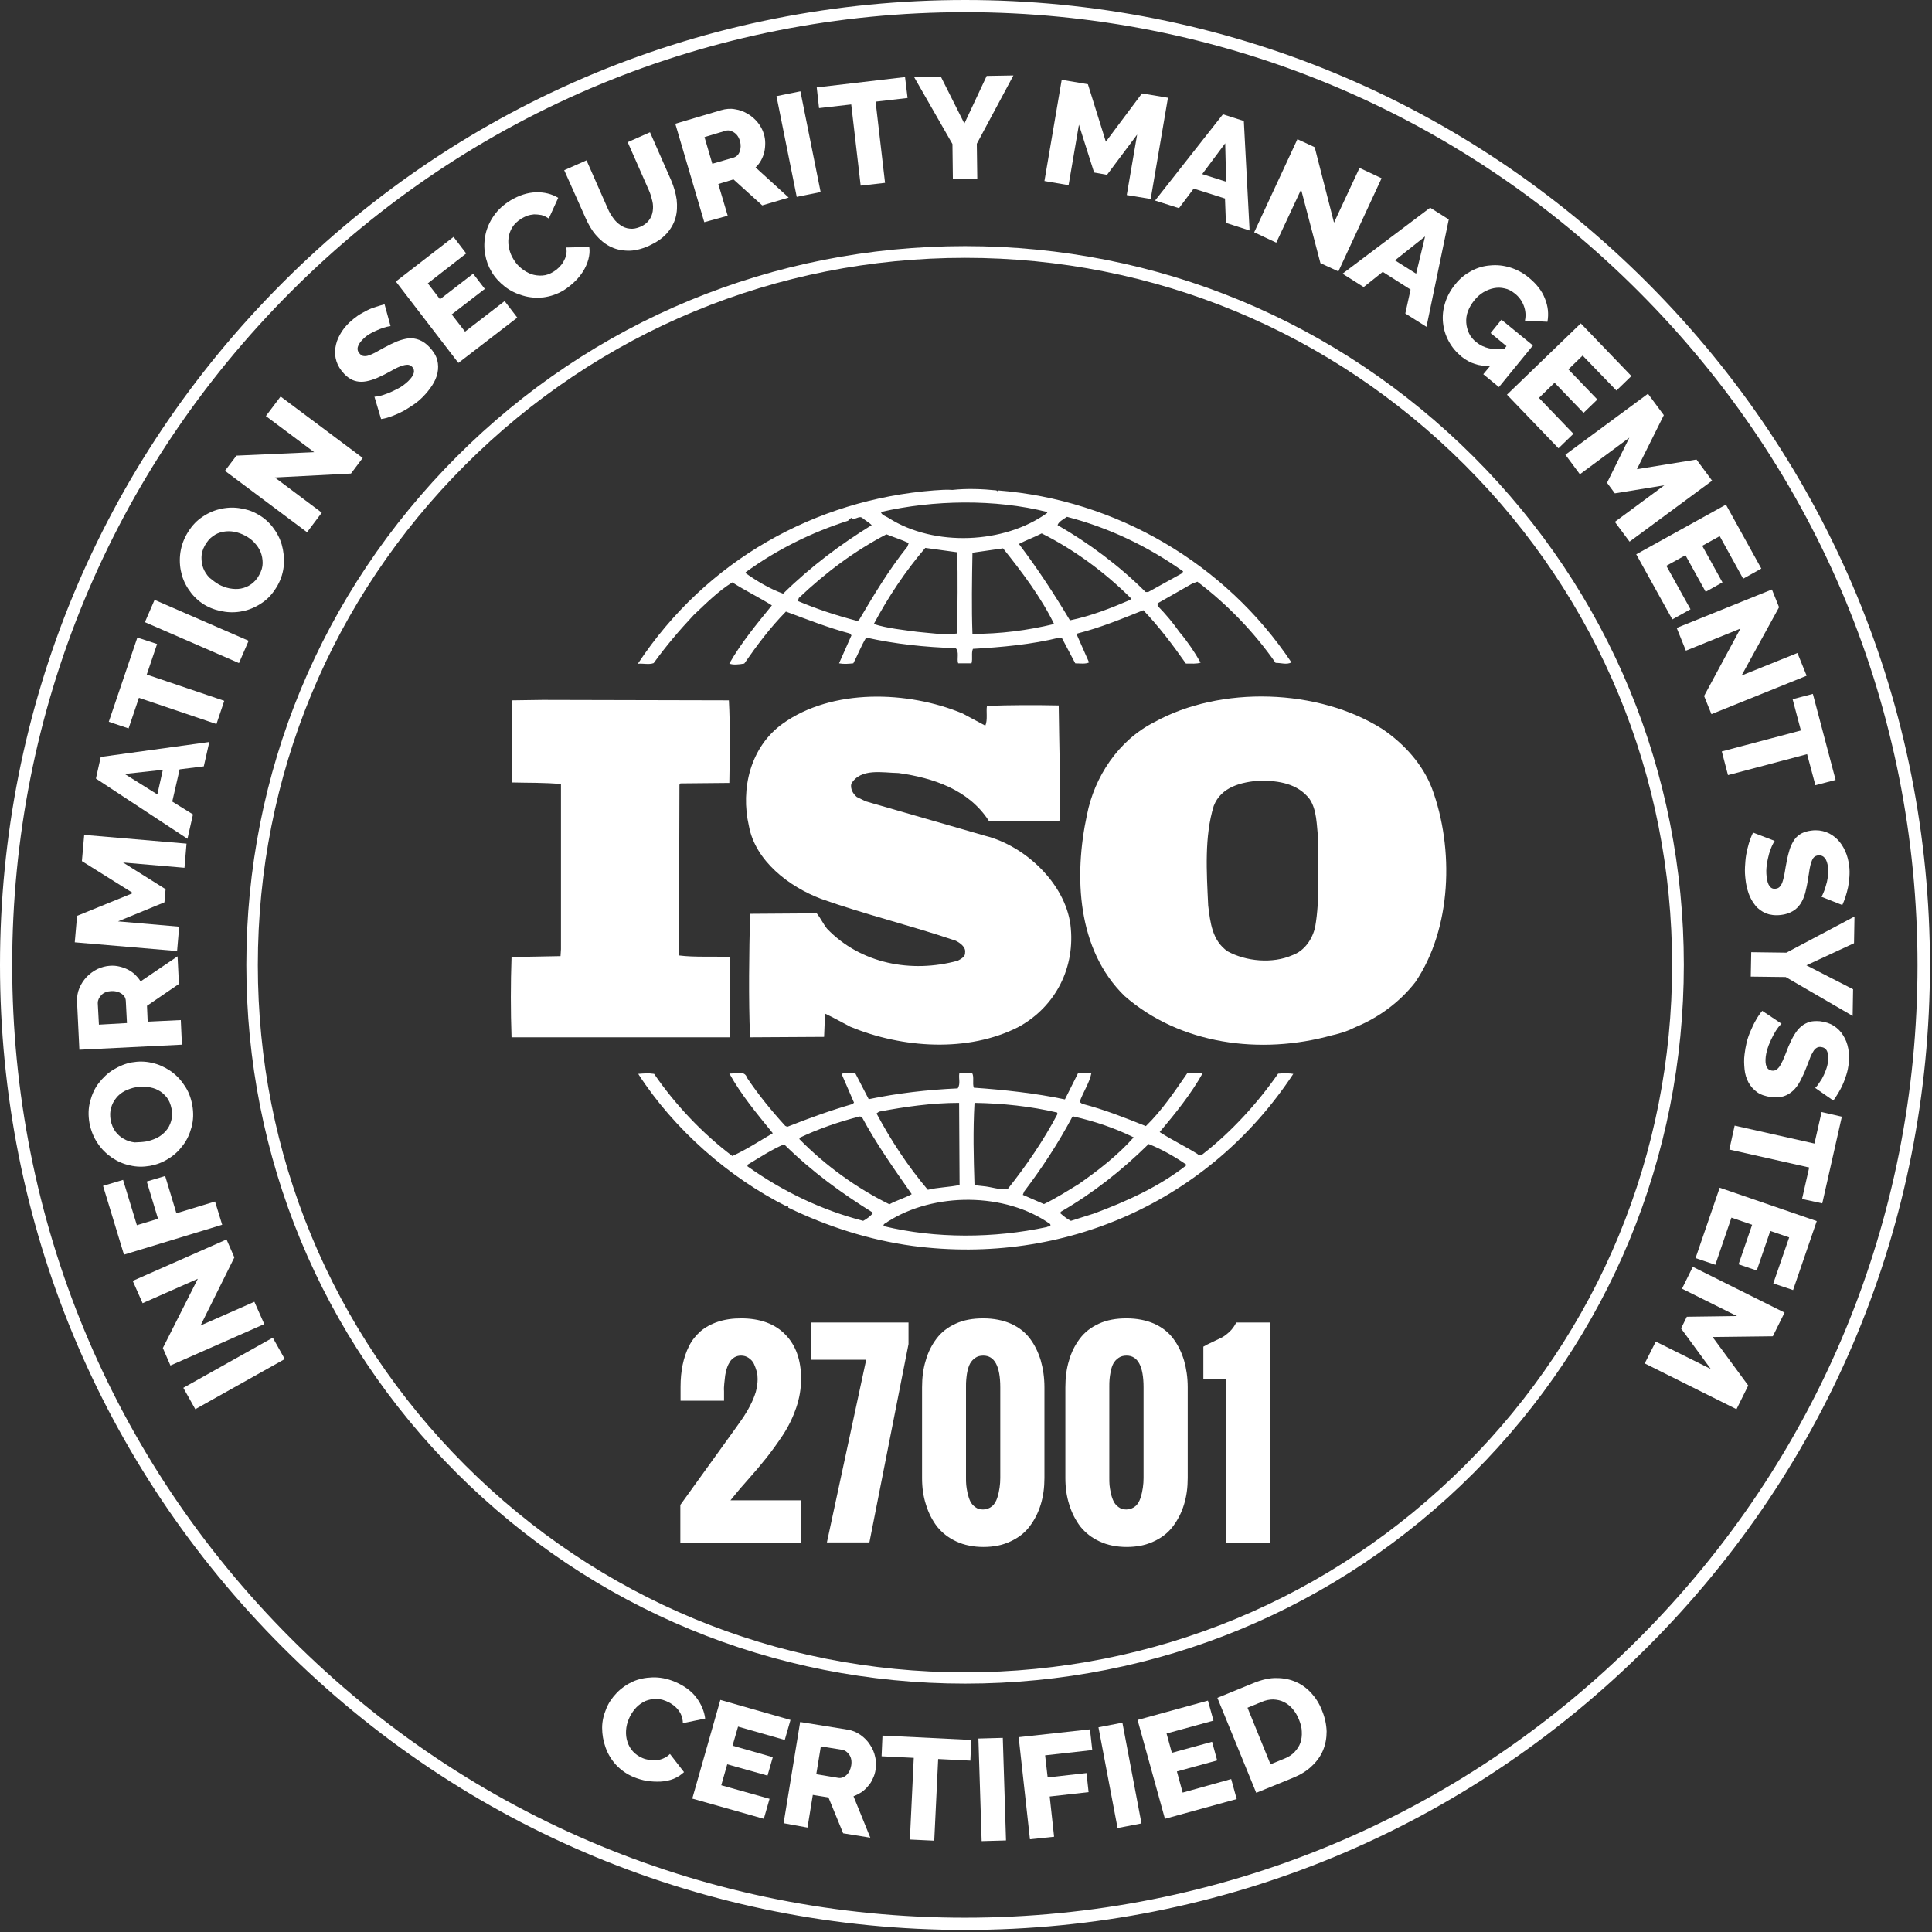 <?xml version="1.0" encoding="UTF-8"?> <svg xmlns="http://www.w3.org/2000/svg" xmlns:xlink="http://www.w3.org/1999/xlink" width="62px" height="62px" viewBox="0 0 62 62" version="1.1"><rect x="0" y="0" width="62" height="62" fill="#333333" stroke="none"/><title>iso-27001</title><g id="Integration-landings" stroke="none" stroke-width="1" fill="none" fill-rule="evenodd"><g id="iso-27001" fill="#FFFFFF" fill-rule="nonzero"><g id="Group"><g><path d="M30.97,61.934 C22.696,61.934 14.924,58.715 9.071,52.862 C3.218,47.009 0,39.237 0,30.97 C0,22.704 3.218,14.924 9.071,9.071 C14.917,3.218 22.696,0 30.97,0 C30.97,0 30.97,0 30.97,0 C39.237,0 47.017,3.218 52.862,9.071 C58.708,14.924 61.934,22.696 61.934,30.97 C61.934,39.245 58.715,47.017 52.862,52.862 C47.009,58.708 39.237,61.934 30.97,61.934 Z M30.97,0.391 C22.807,0.391 15.124,3.572 9.352,9.344 C3.572,15.124 0.391,22.8 0.391,30.97 C0.391,39.141 3.572,46.817 9.344,52.589 C15.116,58.361 22.8,61.542 30.963,61.542 C39.126,61.542 46.81,58.361 52.582,52.589 C58.354,46.817 61.535,39.134 61.535,30.97 C61.535,22.807 58.354,15.124 52.582,9.352 C46.81,3.572 39.134,0.391 30.97,0.391 Z" id="Shape"></path></g><g transform="translate(7.898, 7.898)"><path d="M23.073,46.131 C16.91,46.131 11.123,43.732 6.761,39.377 C2.399,35.023 0.007,29.229 0.007,23.065 C0.007,16.902 2.406,11.116 6.761,6.754 C11.116,2.391 16.91,0 23.073,0 C29.236,0 35.023,2.399 39.385,6.754 C43.747,11.108 46.138,16.902 46.138,23.065 C46.138,29.229 43.74,35.015 39.385,39.377 C35.03,43.74 29.229,46.131 23.073,46.131 Z M23.073,0.376 C17.013,0.376 11.315,2.738 7.027,7.027 C2.738,11.315 0.376,17.013 0.376,23.073 C0.376,29.133 2.738,34.831 7.027,39.119 C11.315,43.407 17.013,45.769 23.073,45.769 C29.133,45.769 34.831,43.407 39.119,39.119 C43.407,34.831 45.762,29.133 45.762,23.073 C45.762,17.013 43.4,11.315 39.112,7.027 C34.823,2.738 29.133,0.376 23.073,0.376 Z" id="Shape"></path></g><g transform="translate(16.386, 15.648)"><path d="M29.568,9.654 C29.28,8.901 28.697,8.237 27.981,7.75 C25.922,6.444 22.778,6.348 20.652,7.529 C19.493,8.119 18.733,9.293 18.497,10.496 C18.069,12.474 18.179,14.828 19.7,16.312 C21.479,17.869 24.062,18.216 26.365,17.574 C26.475,17.552 26.822,17.463 27.059,17.338 L27.125,17.308 C27.841,17.013 28.52,16.526 29.029,15.876 C30.203,14.157 30.284,11.588 29.568,9.654 Z M25.819,14.098 C25.737,14.474 25.486,14.865 25.088,15.005 C24.453,15.286 23.597,15.205 23.006,14.88 C22.512,14.533 22.453,13.957 22.386,13.411 C22.335,12.334 22.261,11.197 22.564,10.215 C22.8,9.603 23.449,9.448 24.04,9.403 C24.66,9.403 25.258,9.499 25.641,9.994 C25.878,10.348 25.863,10.82 25.915,11.241 C25.9,12.134 25.981,13.19 25.819,14.098 Z" id="Shape"></path><path d="M7.019,15.065 C6.495,15.035 5.912,15.079 5.403,15.013 L5.418,9.536 L5.447,9.492 L7.019,9.477 C7.034,8.591 7.049,7.639 7.005,6.827 L1.026,6.813 L0.044,6.827 C0.03,7.654 0.03,8.621 0.044,9.462 C0.583,9.477 1.092,9.462 1.616,9.514 L1.616,14.814 L1.602,15.035 L0.03,15.065 C-2.15504697e-14,15.935 -2.15504697e-14,16.777 0.03,17.64 L7.027,17.64 L7.027,15.065 L7.019,15.065 Z" id="Path"></path><path d="M24.63,18.807 C23.966,19.759 23.125,20.681 22.202,21.397 C22.172,21.449 22.076,21.427 22.04,21.383 C21.641,21.132 21.213,20.932 20.829,20.681 C21.338,20.076 21.833,19.464 22.209,18.792 L21.715,18.792 C21.316,19.368 20.91,19.98 20.386,20.49 C19.685,20.209 19.05,19.958 18.342,19.774 L18.26,19.715 C18.371,19.397 18.578,19.102 18.637,18.792 L18.209,18.792 L17.788,19.633 C16.851,19.434 15.817,19.323 14.865,19.257 C14.814,19.117 14.88,18.917 14.814,18.792 L14.4,18.792 C14.371,18.976 14.445,19.124 14.349,19.279 C13.367,19.323 12.415,19.434 11.492,19.626 L11.064,18.799 C10.909,18.799 10.732,18.77 10.621,18.814 L11.02,19.737 L10.975,19.781 C10.26,19.988 9.566,20.239 8.879,20.512 L8.813,20.482 C8.37,19.995 7.942,19.471 7.588,18.94 C7.506,18.674 7.189,18.829 7.019,18.799 C7.396,19.486 7.905,20.091 8.414,20.718 C7.986,20.969 7.558,21.25 7.115,21.449 C6.163,20.733 5.277,19.796 4.606,18.814 C4.414,18.785 4.288,18.799 4.096,18.814 C5.24,20.593 7.019,22.15 8.872,23.073 C8.872,23.073 8.872,23.058 8.887,23.058 C8.901,23.058 8.931,23.088 8.901,23.102 C10.156,23.708 11.492,24.143 12.902,24.335 C17.773,24.977 22.423,22.903 25.117,18.814 C24.999,18.792 24.785,18.792 24.63,18.807 Z M18.017,20.209 L18.061,20.18 C18.748,20.335 19.397,20.556 19.995,20.851 C19.486,21.427 18.836,21.929 18.231,22.35 C17.869,22.571 17.5,22.807 17.116,22.992 L16.437,22.696 L16.482,22.586 C17.065,21.818 17.574,21.036 18.017,20.209 Z M14.887,19.744 C15.795,19.759 16.696,19.855 17.537,20.054 L17.552,20.098 C17.109,20.94 16.555,21.752 15.95,22.512 C15.677,22.541 15.426,22.438 15.16,22.416 L14.887,22.386 C14.858,21.471 14.836,20.659 14.887,19.744 Z M11.824,20.025 C12.651,19.87 13.507,19.744 14.393,19.744 L14.408,22.379 C14.075,22.453 13.706,22.453 13.389,22.534 C12.74,21.766 12.201,20.94 11.743,20.084 L11.824,20.025 Z M9.27,20.866 C9.89,20.571 10.54,20.349 11.204,20.18 L11.271,20.194 C11.728,21.05 12.304,21.862 12.872,22.674 C12.651,22.8 12.378,22.874 12.156,22.999 C11.108,22.482 10.112,21.766 9.27,20.91 L9.27,20.866 L9.27,20.866 Z M11.315,23.53 C9.979,23.184 8.746,22.593 7.602,21.781 L7.602,21.73 C7.986,21.501 8.363,21.25 8.776,21.073 C9.684,21.966 10.614,22.637 11.632,23.272 C11.559,23.375 11.426,23.471 11.315,23.53 Z M17.205,23.73 C15.522,24.091 13.647,24.106 11.972,23.7 C11.942,23.626 12.053,23.604 12.097,23.56 C13.574,22.608 15.876,22.608 17.316,23.634 C17.36,23.73 17.235,23.7 17.205,23.73 Z M18.725,23.294 L17.98,23.53 C17.855,23.471 17.744,23.375 17.633,23.28 L17.663,23.235 C18.681,22.645 19.596,21.929 20.475,21.065 C20.903,21.235 21.316,21.471 21.7,21.737 C20.807,22.438 19.774,22.903 18.725,23.294 Z" id="Shape"></path><path d="M4.591,5.632 C4.975,5.1 5.403,4.591 5.875,4.089 C6.289,3.698 6.665,3.321 7.115,3.041 C7.529,3.307 7.986,3.528 8.385,3.779 C7.89,4.384 7.388,4.997 7.019,5.646 C7.13,5.698 7.337,5.676 7.499,5.646 C7.898,5.071 8.326,4.495 8.835,3.978 C9.514,4.229 10.186,4.495 10.88,4.68 L10.939,4.739 L10.54,5.639 C10.717,5.669 10.828,5.654 10.998,5.639 C11.138,5.373 11.249,5.078 11.411,4.812 C12.334,5.019 13.3,5.122 14.282,5.152 C14.408,5.263 14.312,5.499 14.363,5.639 L14.791,5.639 C14.836,5.484 14.777,5.314 14.836,5.174 C15.758,5.122 16.725,5.034 17.618,4.812 L17.692,4.827 L18.12,5.639 C18.26,5.639 18.452,5.669 18.563,5.61 L18.165,4.709 L18.194,4.68 C18.925,4.495 19.604,4.215 20.305,3.934 C20.8,4.451 21.257,5.056 21.67,5.646 C21.848,5.646 22.017,5.661 22.143,5.617 C21.951,5.277 21.715,4.93 21.464,4.635 C21.257,4.34 21.036,4.074 20.763,3.794 L20.763,3.713 L21.877,3.078 L22.04,3.019 C23.006,3.75 23.863,4.643 24.549,5.624 C24.741,5.624 24.896,5.691 25.058,5.61 C22.933,2.428 19.427,0.384 15.633,0.089 L15.618,0.118 L15.589,0.089 C15.16,0.044 14.636,0.022 14.179,0.074 C14.002,0.059 13.802,0.074 13.588,0.089 C9.78,0.384 6.274,2.332 4.082,5.654 C4.244,5.632 4.429,5.691 4.591,5.632 Z M11.175,4.259 L11.108,4.274 C10.459,4.104 9.824,3.897 9.219,3.639 L9.248,3.543 C10.119,2.716 11.042,2.03 12.06,1.498 C12.297,1.594 12.54,1.668 12.776,1.779 L12.732,1.897 C12.127,2.65 11.647,3.462 11.175,4.259 Z M14.334,4.68 C13.891,4.739 13.492,4.665 13.05,4.628 C12.621,4.569 12.083,4.517 11.655,4.377 C12.112,3.521 12.658,2.694 13.308,1.934 L14.326,2.074 C14.363,2.886 14.334,3.823 14.334,4.68 Z M14.821,4.694 C14.791,3.868 14.806,2.945 14.821,2.089 C15.138,2.045 15.485,1.993 15.803,1.949 C16.423,2.724 17.028,3.528 17.441,4.377 C16.585,4.584 15.714,4.694 14.821,4.694 Z M19.884,3.602 C19.264,3.868 18.63,4.119 17.95,4.259 C17.456,3.432 16.917,2.605 16.312,1.808 C16.533,1.69 16.806,1.594 17.043,1.469 C18.076,1.985 19.072,2.716 19.914,3.558 L19.884,3.602 Z M17.855,0.937 C19.19,1.284 20.438,1.875 21.582,2.687 L21.552,2.746 L20.46,3.351 L20.379,3.351 C19.537,2.51 18.556,1.779 17.552,1.203 C17.589,1.092 17.744,1.011 17.855,0.937 Z M17.22,0.782 L17.22,0.812 C15.84,1.808 13.603,1.904 12.142,0.982 C12.06,0.923 11.905,0.886 11.883,0.782 C13.574,0.391 15.552,0.362 17.22,0.782 Z M7.543,2.716 C8.547,1.985 9.654,1.439 10.828,1.063 C10.88,1.011 10.909,0.967 10.968,0.967 L10.968,0.996 C11.094,1.026 11.19,0.886 11.3,0.982 C11.396,1.063 11.507,1.122 11.588,1.203 C10.606,1.808 9.64,2.524 8.746,3.403 C8.318,3.248 7.92,3.011 7.543,2.746 L7.543,2.716 L7.543,2.716 Z" id="Shape"></path><path d="M14.349,15.183 C12.858,15.589 11.234,15.279 10.156,14.157 C10.031,14.002 9.95,13.817 9.824,13.662 L7.684,13.677 C7.654,14.939 7.632,16.393 7.684,17.64 L10.06,17.626 L10.09,16.88 C10.363,17.006 10.629,17.161 10.902,17.301 C12.555,17.987 14.681,18.142 16.312,17.301 C17.5,16.644 18.135,15.382 17.965,14.024 C17.788,12.703 16.519,11.5 15.234,11.175 L11.396,10.068 L11.108,9.927 C10.983,9.817 10.902,9.676 10.931,9.507 C11.234,8.99 11.935,9.152 12.452,9.16 C13.559,9.315 14.703,9.691 15.352,10.702 C16.054,10.702 16.858,10.717 17.618,10.688 C17.648,9.411 17.604,8.289 17.589,6.99 C16.873,6.975 16.002,6.975 15.286,7.005 C15.256,7.189 15.315,7.455 15.234,7.639 L14.504,7.248 C12.754,6.517 10.311,6.436 8.724,7.58 C7.691,8.326 7.374,9.669 7.647,10.857 C7.853,11.979 8.931,12.806 9.964,13.197 C11.374,13.699 12.85,14.053 14.282,14.54 C14.422,14.607 14.614,14.747 14.585,14.917 C14.6,15.05 14.459,15.124 14.349,15.183 Z" id="Path"></path></g><g transform="translate(21.774, 42.293)"><path d="M3.934,1.956 C3.934,2.266 3.882,2.576 3.779,2.879 C3.676,3.181 3.535,3.476 3.351,3.757 C3.166,4.037 2.982,4.288 2.812,4.502 C2.642,4.716 2.436,4.96 2.192,5.233 C1.949,5.506 1.779,5.713 1.668,5.853 L3.934,5.853 L3.934,7.211 L0.059,7.211 L0.059,6.001 L1.83,3.543 C1.934,3.403 2.015,3.277 2.089,3.174 C2.155,3.07 2.229,2.952 2.303,2.805 C2.377,2.665 2.436,2.517 2.48,2.377 C2.517,2.236 2.539,2.096 2.539,1.963 C2.539,1.882 2.532,1.801 2.51,1.72 C2.487,1.639 2.458,1.557 2.421,1.476 C2.384,1.395 2.325,1.336 2.251,1.284 C2.177,1.233 2.096,1.21 2.008,1.21 C1.934,1.21 1.867,1.225 1.801,1.262 C1.742,1.299 1.69,1.343 1.653,1.402 C1.616,1.461 1.58,1.528 1.557,1.602 C1.528,1.675 1.513,1.757 1.498,1.845 C1.491,1.934 1.476,2.015 1.469,2.104 C1.461,2.192 1.454,2.273 1.461,2.347 C1.461,2.421 1.461,2.495 1.461,2.561 C1.461,2.605 1.461,2.635 1.461,2.657 L0.066,2.657 L0.066,2.214 C0.066,1.956 0.089,1.72 0.133,1.506 C0.177,1.292 0.244,1.092 0.34,0.9 C0.435,0.709 0.561,0.561 0.709,0.428 C0.856,0.303 1.041,0.199 1.262,0.125 C1.484,0.052 1.727,0.015 2.008,0.015 C2.62,0.015 3.1,0.192 3.432,0.539 C3.764,0.878 3.934,1.351 3.934,1.956 Z" id="Path"></path><polygon id="Path" points="4.761 7.211 6.023 1.343 4.251 1.343 4.251 0.148 7.381 0.148 7.381 0.841 6.126 7.204 4.761 7.204"></polygon><path d="M7.816,5.137 L7.816,2.229 C7.816,1.912 7.853,1.624 7.935,1.365 C8.008,1.1 8.126,0.871 8.281,0.664 C8.436,0.458 8.636,0.303 8.894,0.185 C9.152,0.066 9.448,0.015 9.78,0.015 C10.112,0.015 10.407,0.074 10.665,0.185 C10.924,0.303 11.123,0.458 11.278,0.664 C11.433,0.871 11.544,1.1 11.625,1.365 C11.699,1.624 11.743,1.912 11.743,2.229 L11.743,5.137 C11.743,5.44 11.706,5.72 11.625,5.986 C11.544,6.252 11.426,6.48 11.271,6.687 C11.116,6.894 10.909,7.056 10.651,7.174 C10.4,7.292 10.112,7.351 9.787,7.351 C9.462,7.351 9.167,7.292 8.916,7.174 C8.658,7.056 8.459,6.894 8.296,6.695 C8.141,6.488 8.023,6.259 7.942,5.993 C7.853,5.72 7.816,5.44 7.816,5.137 Z M10.326,5.137 L10.326,2.229 C10.326,1.55 10.141,1.21 9.78,1.21 C9.676,1.21 9.595,1.233 9.521,1.284 C9.448,1.336 9.396,1.395 9.359,1.461 C9.322,1.528 9.293,1.616 9.27,1.72 C9.248,1.823 9.241,1.912 9.234,1.978 C9.226,2.045 9.226,2.133 9.226,2.222 L9.226,5.13 C9.226,5.211 9.226,5.292 9.234,5.366 C9.241,5.44 9.256,5.528 9.278,5.632 C9.3,5.728 9.33,5.816 9.366,5.89 C9.403,5.964 9.455,6.023 9.529,6.075 C9.595,6.126 9.676,6.148 9.772,6.148 C9.883,6.148 9.979,6.111 10.06,6.045 C10.141,5.979 10.193,5.883 10.23,5.772 C10.267,5.654 10.289,5.55 10.304,5.447 C10.319,5.344 10.326,5.24 10.326,5.137 Z" id="Shape"></path><path d="M12.415,5.137 L12.415,2.229 C12.415,1.912 12.452,1.624 12.533,1.365 C12.607,1.1 12.725,0.871 12.88,0.664 C13.035,0.458 13.234,0.303 13.492,0.185 C13.751,0.066 14.046,0.015 14.378,0.015 C14.71,0.015 15.005,0.074 15.264,0.185 C15.522,0.303 15.721,0.458 15.876,0.664 C16.031,0.871 16.142,1.1 16.223,1.365 C16.297,1.624 16.341,1.912 16.341,2.229 L16.341,5.137 C16.341,5.44 16.305,5.72 16.223,5.986 C16.142,6.252 16.024,6.48 15.869,6.687 C15.714,6.894 15.507,7.056 15.249,7.174 C14.998,7.292 14.71,7.351 14.385,7.351 C14.061,7.351 13.765,7.292 13.515,7.174 C13.256,7.056 13.057,6.894 12.895,6.695 C12.74,6.488 12.621,6.259 12.54,5.993 C12.452,5.72 12.415,5.44 12.415,5.137 Z M14.924,5.137 L14.924,2.229 C14.924,1.55 14.74,1.21 14.378,1.21 C14.275,1.21 14.194,1.233 14.12,1.284 C14.046,1.336 13.994,1.395 13.957,1.461 C13.92,1.528 13.891,1.616 13.869,1.72 C13.847,1.823 13.839,1.912 13.832,1.978 C13.825,2.045 13.825,2.133 13.825,2.222 L13.825,5.13 C13.825,5.211 13.825,5.292 13.832,5.366 C13.839,5.44 13.854,5.528 13.876,5.632 C13.898,5.728 13.928,5.816 13.965,5.89 C14.002,5.964 14.053,6.023 14.127,6.075 C14.194,6.126 14.275,6.148 14.371,6.148 C14.481,6.148 14.577,6.111 14.659,6.045 C14.74,5.979 14.791,5.883 14.828,5.772 C14.865,5.654 14.887,5.55 14.902,5.447 C14.917,5.344 14.924,5.24 14.924,5.137 Z" id="Shape"></path><path d="M17.581,7.211 L17.581,1.963 L16.843,1.963 L16.843,0.923 C16.917,0.878 17.02,0.827 17.146,0.768 C17.271,0.709 17.367,0.664 17.441,0.627 C17.508,0.59 17.589,0.531 17.677,0.45 C17.766,0.369 17.84,0.266 17.899,0.148 L18.976,0.148 L18.976,7.219 L17.581,7.219 L17.581,7.211 Z" id="Path"></path></g><g transform="translate(2.362, 2.362)"><polygon id="Path" points="6.776 41.252 3.905 42.861 3.521 42.175 6.392 40.566"></polygon><polygon id="Path" points="4.074 40.175 5.801 39.414 6.119 40.13 3.107 41.459 2.864 40.898 3.986 38.676 2.214 39.459 1.897 38.743 4.908 37.414 5.159 37.99"></polygon><polygon id="Path" points="4.768 36.942 1.616 37.901 0.945 35.694 1.587 35.502 2.03 36.956 2.709 36.75 2.347 35.554 2.938 35.377 3.299 36.573 4.539 36.196"></polygon><path d="M3.809,33.104 C3.853,33.355 3.845,33.583 3.786,33.805 C3.727,34.026 3.639,34.225 3.506,34.395 C3.38,34.565 3.225,34.713 3.041,34.823 C2.856,34.941 2.657,35.015 2.45,35.052 C2.236,35.089 2.022,35.089 1.808,35.037 C1.594,34.993 1.402,34.905 1.225,34.786 C1.048,34.661 0.893,34.513 0.768,34.321 C0.642,34.137 0.554,33.915 0.509,33.679 C0.465,33.428 0.472,33.2 0.531,32.978 C0.59,32.757 0.679,32.557 0.812,32.388 C0.945,32.218 1.1,32.07 1.284,31.96 C1.469,31.849 1.661,31.768 1.867,31.731 C2.081,31.694 2.295,31.694 2.51,31.745 C2.724,31.79 2.915,31.878 3.093,31.996 C3.27,32.115 3.425,32.27 3.55,32.461 C3.683,32.646 3.764,32.86 3.809,33.104 Z M2.325,34.27 C2.45,34.248 2.569,34.203 2.679,34.152 C2.79,34.093 2.886,34.019 2.96,33.93 C3.041,33.842 3.093,33.738 3.13,33.613 C3.166,33.495 3.166,33.362 3.144,33.222 C3.115,33.074 3.063,32.949 2.989,32.853 C2.908,32.757 2.82,32.675 2.716,32.624 C2.613,32.565 2.495,32.535 2.369,32.52 C2.244,32.506 2.126,32.506 2,32.528 C1.875,32.55 1.757,32.594 1.646,32.646 C1.535,32.705 1.439,32.779 1.365,32.875 C1.292,32.963 1.233,33.074 1.203,33.192 C1.166,33.31 1.166,33.443 1.188,33.583 C1.218,33.731 1.27,33.856 1.343,33.952 C1.417,34.048 1.506,34.13 1.616,34.189 C1.72,34.248 1.838,34.285 1.956,34.299 C2.081,34.292 2.2,34.292 2.325,34.27 Z" id="Shape"></path><path d="M3.476,31.162 L0.185,31.325 L0.111,29.797 C0.103,29.635 0.125,29.487 0.185,29.347 C0.244,29.206 0.325,29.088 0.421,28.985 C0.524,28.882 0.635,28.8 0.768,28.734 C0.9,28.675 1.033,28.638 1.166,28.631 C1.27,28.623 1.365,28.631 1.461,28.653 C1.557,28.675 1.646,28.705 1.735,28.749 C1.823,28.793 1.897,28.845 1.971,28.911 C2.037,28.978 2.104,29.051 2.148,29.133 L3.336,28.328 L3.38,29.214 L2.355,29.915 L2.377,30.424 L3.44,30.373 L3.476,31.162 Z M1.712,30.469 L1.675,29.753 C1.668,29.657 1.624,29.583 1.535,29.524 C1.447,29.465 1.336,29.435 1.203,29.443 C1.07,29.45 0.96,29.494 0.886,29.575 C0.812,29.657 0.775,29.738 0.775,29.826 L0.812,30.52 L1.712,30.469 Z" id="Shape"></path><polygon id="Path" points="3.558 25.486 1.587 25.317 2.952 26.173 2.915 26.594 1.425 27.206 3.388 27.376 3.321 28.158 0.037 27.878 0.111 27.029 1.904 26.298 0.266 25.272 0.34 24.431 3.624 24.711"></polygon><path d="M0.716,22.623 L0.871,21.929 L4.355,21.449 L4.178,22.231 L3.403,22.327 L3.166,23.361 L3.831,23.774 L3.654,24.556 L0.716,22.623 Z M2.864,22.342 L1.639,22.475 L2.687,23.132 L2.864,22.342 Z" id="Shape"></path><polygon id="Path" points="2.679 18.305 2.347 19.286 4.835 20.128 4.584 20.873 2.096 20.032 1.764 21.014 1.129 20.8 2.045 18.098"></polygon><polygon id="Path" points="5.307 18.917 2.288 17.604 2.598 16.888 5.617 18.201"></polygon><path d="M6.547,16.423 C6.421,16.644 6.274,16.821 6.089,16.954 C5.905,17.087 5.705,17.183 5.499,17.235 C5.292,17.286 5.078,17.301 4.864,17.271 C4.65,17.242 4.451,17.183 4.259,17.08 C4.067,16.976 3.905,16.836 3.772,16.666 C3.639,16.496 3.535,16.305 3.476,16.098 C3.417,15.891 3.395,15.677 3.417,15.448 C3.44,15.22 3.506,15.005 3.624,14.791 C3.75,14.57 3.897,14.393 4.082,14.26 C4.266,14.127 4.465,14.031 4.672,13.98 C4.879,13.928 5.093,13.913 5.307,13.943 C5.521,13.972 5.72,14.031 5.897,14.135 C6.089,14.238 6.252,14.378 6.385,14.548 C6.517,14.718 6.621,14.91 6.68,15.116 C6.739,15.323 6.761,15.537 6.746,15.766 C6.731,15.987 6.665,16.209 6.547,16.423 Z M4.657,16.393 C4.768,16.452 4.886,16.496 5.004,16.519 C5.13,16.541 5.248,16.548 5.366,16.526 C5.484,16.504 5.595,16.46 5.698,16.386 C5.801,16.312 5.89,16.216 5.956,16.09 C6.03,15.958 6.067,15.832 6.067,15.707 C6.067,15.581 6.045,15.463 6.001,15.352 C5.956,15.242 5.89,15.146 5.801,15.05 C5.713,14.954 5.617,14.887 5.506,14.828 C5.395,14.769 5.277,14.725 5.159,14.703 C5.034,14.681 4.916,14.681 4.798,14.703 C4.68,14.725 4.569,14.769 4.473,14.843 C4.37,14.91 4.288,15.013 4.215,15.138 C4.141,15.271 4.104,15.397 4.104,15.522 C4.104,15.648 4.119,15.766 4.163,15.876 C4.207,15.987 4.274,16.09 4.362,16.179 C4.451,16.253 4.547,16.327 4.657,16.393 Z" id="Shape"></path><polygon id="Path" points="6.458 12.961 7.964 14.09 7.492 14.718 4.857 12.747 5.226 12.26 7.72 12.149 6.17 10.99 6.643 10.363 9.278 12.334 8.901 12.835"></polygon><path d="M10.171,8.104 C10.156,8.104 10.112,8.112 10.053,8.126 C9.986,8.141 9.913,8.163 9.824,8.2 C9.735,8.237 9.647,8.274 9.551,8.326 C9.455,8.377 9.374,8.436 9.3,8.51 C9.101,8.702 9.056,8.865 9.189,8.997 C9.226,9.034 9.27,9.064 9.315,9.064 C9.359,9.071 9.418,9.064 9.477,9.042 C9.544,9.02 9.61,8.99 9.691,8.946 C9.772,8.901 9.868,8.85 9.972,8.791 C10.119,8.71 10.26,8.643 10.385,8.591 C10.518,8.54 10.636,8.51 10.754,8.495 C10.872,8.488 10.983,8.503 11.094,8.547 C11.204,8.591 11.315,8.665 11.418,8.776 C11.544,8.909 11.632,9.049 11.669,9.189 C11.706,9.33 11.706,9.47 11.677,9.61 C11.647,9.75 11.588,9.883 11.5,10.016 C11.411,10.149 11.315,10.267 11.197,10.385 C11.108,10.474 11.012,10.555 10.902,10.629 C10.791,10.702 10.68,10.776 10.57,10.835 C10.459,10.894 10.341,10.946 10.223,10.99 C10.105,11.035 9.986,11.071 9.868,11.086 L9.654,10.37 C9.676,10.37 9.728,10.363 9.802,10.348 C9.883,10.333 9.972,10.304 10.082,10.26 C10.186,10.223 10.296,10.164 10.415,10.105 C10.533,10.045 10.636,9.964 10.732,9.876 C10.931,9.684 10.975,9.529 10.865,9.411 C10.82,9.366 10.769,9.344 10.717,9.344 C10.658,9.344 10.592,9.359 10.518,9.381 C10.444,9.411 10.355,9.448 10.267,9.499 C10.178,9.551 10.075,9.603 9.964,9.662 C9.817,9.735 9.684,9.795 9.566,9.831 C9.448,9.868 9.337,9.89 9.234,9.89 C9.13,9.89 9.034,9.868 8.946,9.831 C8.857,9.787 8.769,9.728 8.68,9.632 C8.562,9.507 8.481,9.374 8.436,9.234 C8.392,9.093 8.377,8.946 8.4,8.805 C8.422,8.658 8.466,8.518 8.547,8.377 C8.621,8.237 8.724,8.112 8.842,7.994 C8.931,7.912 9.02,7.839 9.115,7.772 C9.211,7.706 9.315,7.654 9.411,7.602 C9.507,7.551 9.61,7.514 9.706,7.484 C9.802,7.455 9.89,7.425 9.979,7.403 L10.171,8.104 Z" id="Path"></path><polygon id="Path" points="13.832 7.3 14.238 7.831 12.348 9.285 10.341 6.672 12.193 5.24 12.599 5.772 11.367 6.731 11.758 7.241 12.821 6.421 13.197 6.909 12.134 7.728 12.562 8.281"></polygon><path d="M13.411,6.355 C13.308,6.185 13.241,6.001 13.205,5.787 C13.168,5.58 13.175,5.373 13.219,5.159 C13.264,4.953 13.352,4.753 13.485,4.561 C13.618,4.37 13.795,4.207 14.024,4.067 C14.297,3.905 14.57,3.816 14.836,3.809 C15.101,3.801 15.345,3.86 15.552,3.986 L15.249,4.65 C15.168,4.598 15.094,4.561 15.013,4.539 C14.932,4.525 14.85,4.517 14.777,4.517 C14.695,4.525 14.622,4.539 14.555,4.561 C14.489,4.591 14.422,4.62 14.363,4.657 C14.238,4.739 14.142,4.827 14.075,4.938 C14.009,5.049 13.972,5.159 13.957,5.277 C13.943,5.395 13.95,5.514 13.98,5.632 C14.009,5.75 14.053,5.86 14.12,5.964 C14.186,6.075 14.267,6.17 14.371,6.252 C14.467,6.333 14.577,6.392 14.688,6.436 C14.806,6.473 14.924,6.488 15.042,6.48 C15.168,6.473 15.286,6.429 15.404,6.355 C15.463,6.318 15.522,6.274 15.574,6.222 C15.625,6.17 15.677,6.111 15.714,6.045 C15.751,5.979 15.788,5.905 15.803,5.831 C15.825,5.75 15.825,5.669 15.81,5.58 L16.548,5.565 C16.57,5.698 16.555,5.824 16.519,5.964 C16.482,6.097 16.423,6.23 16.349,6.348 C16.268,6.473 16.179,6.584 16.068,6.687 C15.958,6.79 15.847,6.879 15.729,6.953 C15.522,7.078 15.301,7.152 15.072,7.182 C14.843,7.204 14.629,7.189 14.415,7.123 C14.208,7.064 14.009,6.968 13.839,6.835 C13.67,6.702 13.515,6.54 13.411,6.355 Z" id="Path"></path><path d="M18.187,4.916 C18.312,4.864 18.401,4.79 18.467,4.702 C18.534,4.613 18.57,4.517 18.585,4.414 C18.6,4.31 18.6,4.2 18.57,4.082 C18.541,3.964 18.511,3.853 18.46,3.742 L17.781,2.2 L18.497,1.882 L19.176,3.425 C19.264,3.631 19.323,3.838 19.353,4.045 C19.375,4.251 19.368,4.443 19.316,4.628 C19.264,4.812 19.168,4.982 19.028,5.137 C18.888,5.292 18.696,5.418 18.46,5.528 C18.209,5.639 17.98,5.691 17.773,5.683 C17.559,5.676 17.375,5.632 17.205,5.543 C17.035,5.455 16.888,5.329 16.755,5.174 C16.622,5.019 16.519,4.835 16.43,4.635 L15.744,3.1 L16.46,2.783 L17.139,4.325 C17.19,4.443 17.249,4.547 17.323,4.643 C17.39,4.739 17.471,4.812 17.559,4.871 C17.648,4.93 17.744,4.967 17.847,4.975 C17.95,4.99 18.069,4.967 18.187,4.916 Z" id="Path"></path><path d="M20.239,4.768 L19.309,1.609 L20.777,1.174 C20.932,1.129 21.08,1.115 21.228,1.144 C21.375,1.166 21.515,1.218 21.634,1.292 C21.759,1.365 21.862,1.454 21.958,1.572 C22.047,1.683 22.113,1.808 22.15,1.934 C22.18,2.03 22.195,2.133 22.195,2.229 C22.195,2.325 22.187,2.421 22.165,2.517 C22.143,2.613 22.106,2.701 22.062,2.783 C22.017,2.864 21.958,2.945 21.885,3.011 L22.947,3.978 L22.099,4.229 L21.176,3.395 L20.689,3.543 L20.991,4.561 L20.239,4.768 Z M20.497,2.893 L21.183,2.694 C21.272,2.665 21.338,2.605 21.375,2.502 C21.412,2.399 21.42,2.288 21.383,2.163 C21.346,2.03 21.279,1.941 21.183,1.882 C21.087,1.823 20.999,1.808 20.91,1.838 L20.246,2.037 L20.497,2.893 Z" id="Shape"></path><polygon id="Path" points="23.206 3.956 22.556 0.723 23.324 0.568 23.973 3.801"></polygon><polygon id="Path" points="26.763 0.782 25.737 0.9 26.04 3.506 25.258 3.595 24.955 0.989 23.922 1.107 23.848 0.443 26.682 0.111"></polygon><polygon id="Path" points="27.834 0.103 28.586 1.602 29.302 0.074 30.159 0.059 28.985 2.251 29 3.373 28.217 3.388 28.203 2.259 26.977 0.118"></polygon><polygon id="Path" points="33.797 3.897 34.13 1.956 33.163 3.248 32.749 3.174 32.262 1.639 31.93 3.58 31.155 3.447 31.709 0.199 32.55 0.34 33.126 2.185 34.285 0.635 35.119 0.775 34.565 4.023"></polygon><path d="M36.883,1.306 L37.554,1.52 L37.739,5.034 L36.979,4.79 L36.949,4.008 L35.945,3.69 L35.473,4.318 L34.705,4.074 L36.883,1.306 Z M36.986,3.469 L36.956,2.236 L36.218,3.225 L36.986,3.469 Z" id="Shape"></path><polygon id="Path" points="39.392 3.72 38.595 5.425 37.886 5.093 39.274 2.104 39.828 2.362 40.448 4.783 41.267 3.026 41.975 3.358 40.588 6.348 40.012 6.082"></polygon><path d="M43.533,4.303 L44.131,4.68 L43.415,8.126 L42.736,7.698 L42.905,6.931 L42.012,6.362 L41.4,6.85 L40.721,6.421 L43.533,4.303 Z M43.083,6.421 L43.37,5.226 L42.404,5.993 L43.083,6.421 Z" id="Shape"></path><path d="M45.459,9.381 C45.112,9.396 44.81,9.3 44.544,9.086 C44.374,8.946 44.234,8.783 44.131,8.591 C44.027,8.4 43.968,8.208 43.946,7.994 C43.924,7.78 43.946,7.573 44.013,7.359 C44.079,7.145 44.19,6.938 44.352,6.746 C44.492,6.569 44.662,6.436 44.854,6.333 C45.046,6.23 45.253,6.17 45.459,6.156 C45.673,6.134 45.88,6.156 46.101,6.222 C46.315,6.289 46.515,6.392 46.699,6.547 C46.943,6.746 47.12,6.968 47.216,7.219 C47.319,7.47 47.341,7.713 47.297,7.964 L46.574,7.927 C46.611,7.765 46.596,7.602 46.537,7.447 C46.478,7.292 46.382,7.16 46.249,7.056 C46.146,6.975 46.042,6.916 45.924,6.894 C45.806,6.864 45.695,6.864 45.577,6.886 C45.459,6.909 45.349,6.953 45.238,7.019 C45.127,7.086 45.031,7.174 44.943,7.285 C44.854,7.396 44.788,7.514 44.743,7.632 C44.699,7.75 44.684,7.875 44.692,7.994 C44.699,8.112 44.729,8.222 44.78,8.333 C44.832,8.444 44.913,8.54 45.016,8.621 C45.253,8.813 45.555,8.879 45.917,8.828 L45.983,8.746 L45.474,8.326 L45.821,7.898 L46.832,8.724 L45.74,10.06 L45.238,9.647 L45.459,9.381 Z" id="Path"></path><polygon id="Path" points="48.131 11.559 47.651 12.024 45.998 10.304 48.367 8.016 49.991 9.706 49.511 10.171 48.426 9.049 47.969 9.492 48.899 10.459 48.456 10.887 47.526 9.92 47.024 10.407"></polygon><polygon id="Path" points="49.46 14.385 51.047 13.212 49.46 13.47 49.209 13.131 49.925 11.684 48.338 12.858 47.873 12.23 50.523 10.274 51.032 10.961 50.168 12.695 52.08 12.385 52.582 13.064 49.932 15.02"></polygon><polygon id="Path" points="51.888 17.19 51.305 17.515 50.146 15.426 53.025 13.832 54.161 15.884 53.578 16.209 52.825 14.843 52.265 15.153 52.914 16.327 52.375 16.629 51.726 15.456 51.113 15.795"></polygon><polygon id="Path" points="53.49 17.81 51.74 18.519 51.445 17.788 54.501 16.555 54.73 17.124 53.527 19.316 55.32 18.593 55.615 19.323 52.56 20.556 52.324 19.973"></polygon><polygon id="Path" points="55.896 22.837 55.63 21.84 53.091 22.512 52.892 21.752 55.431 21.08 55.165 20.076 55.815 19.906 56.545 22.667"></polygon><path d="M56.088,26.416 C56.103,26.409 56.117,26.372 56.147,26.306 C56.176,26.247 56.199,26.173 56.228,26.077 C56.258,25.988 56.28,25.892 56.295,25.789 C56.309,25.686 56.317,25.582 56.302,25.479 C56.272,25.199 56.162,25.073 55.985,25.088 C55.933,25.095 55.881,25.117 55.852,25.147 C55.815,25.184 55.793,25.228 55.77,25.295 C55.748,25.354 55.726,25.435 55.711,25.523 C55.697,25.612 55.682,25.723 55.66,25.841 C55.638,26.01 55.601,26.158 55.571,26.291 C55.534,26.424 55.483,26.542 55.416,26.645 C55.35,26.741 55.269,26.822 55.165,26.881 C55.062,26.94 54.936,26.985 54.789,27 C54.604,27.022 54.442,27 54.309,26.948 C54.176,26.889 54.058,26.808 53.97,26.697 C53.881,26.586 53.807,26.461 53.755,26.313 C53.704,26.165 53.667,26.01 53.652,25.848 C53.637,25.723 53.63,25.597 53.637,25.464 C53.645,25.331 53.652,25.206 53.674,25.073 C53.696,24.948 53.726,24.822 53.763,24.697 C53.8,24.579 53.844,24.46 53.896,24.357 L54.59,24.623 C54.575,24.638 54.553,24.682 54.516,24.756 C54.479,24.83 54.449,24.918 54.412,25.029 C54.383,25.14 54.353,25.258 54.339,25.383 C54.316,25.516 54.316,25.641 54.331,25.774 C54.361,26.047 54.457,26.18 54.619,26.158 C54.678,26.151 54.73,26.129 54.767,26.077 C54.804,26.033 54.833,25.974 54.855,25.892 C54.877,25.819 54.9,25.723 54.914,25.627 C54.929,25.523 54.951,25.413 54.973,25.295 C55.003,25.132 55.04,24.992 55.077,24.874 C55.121,24.756 55.173,24.652 55.232,24.571 C55.291,24.49 55.372,24.424 55.46,24.379 C55.549,24.335 55.652,24.305 55.778,24.291 C55.948,24.269 56.103,24.291 56.243,24.342 C56.383,24.394 56.501,24.475 56.605,24.579 C56.708,24.682 56.789,24.807 56.855,24.955 C56.922,25.103 56.959,25.258 56.981,25.427 C56.996,25.545 56.996,25.664 56.988,25.774 C56.981,25.892 56.966,26.003 56.944,26.114 C56.922,26.225 56.892,26.32 56.863,26.416 C56.833,26.512 56.796,26.601 56.76,26.682 L56.088,26.416 Z" id="Path"></path><polygon id="Path" points="57.136 27.907 55.608 28.616 57.106 29.384 57.092 30.24 54.944 28.992 53.822 28.978 53.837 28.195 54.966 28.21 57.151 27.051"></polygon><path d="M55.889,32.55 C55.903,32.543 55.925,32.513 55.97,32.461 C56.007,32.41 56.051,32.343 56.103,32.262 C56.147,32.181 56.191,32.092 56.228,31.989 C56.265,31.893 56.295,31.79 56.302,31.686 C56.331,31.406 56.258,31.258 56.073,31.236 C56.014,31.229 55.97,31.244 55.933,31.266 C55.896,31.288 55.852,31.332 55.822,31.391 C55.785,31.45 55.748,31.517 55.719,31.605 C55.682,31.694 55.645,31.79 55.601,31.908 C55.542,32.063 55.475,32.203 55.409,32.329 C55.342,32.454 55.269,32.557 55.18,32.639 C55.091,32.72 54.995,32.779 54.885,32.816 C54.774,32.853 54.641,32.86 54.486,32.845 C54.302,32.823 54.147,32.771 54.029,32.69 C53.91,32.602 53.815,32.498 53.748,32.373 C53.682,32.247 53.637,32.107 53.623,31.952 C53.608,31.797 53.6,31.635 53.623,31.472 C53.637,31.347 53.66,31.221 53.689,31.096 C53.719,30.97 53.763,30.845 53.815,30.727 C53.866,30.609 53.918,30.491 53.984,30.38 C54.043,30.269 54.117,30.166 54.191,30.077 L54.811,30.491 C54.796,30.498 54.759,30.542 54.708,30.601 C54.656,30.668 54.604,30.749 54.553,30.845 C54.501,30.941 54.449,31.052 54.398,31.177 C54.353,31.303 54.316,31.428 54.302,31.554 C54.272,31.827 54.339,31.974 54.501,31.996 C54.56,32.004 54.619,31.989 54.663,31.952 C54.708,31.915 54.752,31.864 54.789,31.79 C54.826,31.723 54.87,31.635 54.907,31.539 C54.944,31.443 54.988,31.34 55.032,31.221 C55.099,31.074 55.158,30.941 55.224,30.838 C55.291,30.727 55.365,30.638 55.446,30.572 C55.527,30.505 55.615,30.461 55.711,30.432 C55.807,30.402 55.918,30.402 56.044,30.41 C56.213,30.432 56.361,30.476 56.486,30.557 C56.612,30.638 56.715,30.742 56.789,30.867 C56.87,30.993 56.922,31.133 56.951,31.288 C56.981,31.443 56.988,31.605 56.966,31.775 C56.951,31.893 56.929,32.004 56.892,32.122 C56.855,32.233 56.819,32.343 56.774,32.439 C56.73,32.543 56.678,32.631 56.627,32.72 C56.575,32.808 56.523,32.882 56.472,32.956 L55.889,32.55 Z" id="Path"></path><polygon id="Path" points="55.468 36.115 55.697 35.104 53.135 34.528 53.305 33.76 55.866 34.336 56.095 33.325 56.745 33.473 56.117 36.255"></polygon><polygon id="Path" points="52.685 38.226 52.05 38.012 52.825 35.753 55.94 36.824 55.18 39.038 54.545 38.824 55.055 37.348 54.449 37.141 54.014 38.41 53.431 38.211 53.866 36.942 53.202 36.713"></polygon><polygon id="Path" points="50.774 40.691 52.538 41.57 51.585 40.27 51.77 39.894 53.379 39.872 51.615 38.994 51.962 38.292 54.907 39.761 54.53 40.521 52.597 40.544 53.741 42.101 53.364 42.861 50.419 41.392"></polygon></g><g transform="translate(19.264, 53.807)"><path d="M0.192,1.026 C0.266,0.841 0.376,0.679 0.524,0.524 C0.672,0.369 0.841,0.251 1.033,0.162 C1.225,0.074 1.439,0.03 1.675,0.022 C1.904,0.015 2.148,0.059 2.391,0.162 C2.687,0.288 2.915,0.45 3.078,0.664 C3.24,0.878 3.336,1.107 3.366,1.343 L2.65,1.491 C2.65,1.395 2.628,1.314 2.598,1.233 C2.569,1.159 2.524,1.092 2.473,1.033 C2.421,0.974 2.362,0.923 2.303,0.886 C2.244,0.841 2.177,0.812 2.111,0.782 C1.971,0.723 1.838,0.701 1.712,0.716 C1.587,0.731 1.469,0.76 1.373,0.819 C1.27,0.878 1.181,0.952 1.1,1.048 C1.026,1.144 0.96,1.247 0.915,1.358 C0.864,1.476 0.834,1.602 0.827,1.727 C0.819,1.853 0.834,1.978 0.871,2.089 C0.908,2.207 0.967,2.31 1.048,2.399 C1.129,2.487 1.233,2.561 1.358,2.613 C1.425,2.642 1.491,2.657 1.572,2.672 C1.646,2.687 1.727,2.687 1.801,2.679 C1.875,2.672 1.956,2.657 2.03,2.62 C2.104,2.591 2.177,2.539 2.236,2.48 L2.687,3.063 C2.591,3.152 2.48,3.225 2.355,3.277 C2.222,3.329 2.089,3.358 1.941,3.366 C1.794,3.373 1.646,3.366 1.498,3.344 C1.351,3.321 1.21,3.277 1.078,3.225 C0.849,3.13 0.664,2.997 0.509,2.834 C0.354,2.665 0.244,2.48 0.17,2.273 C0.096,2.067 0.059,1.853 0.059,1.639 C0.059,1.425 0.111,1.218 0.192,1.026 Z" id="Path"></path><polygon id="Path" points="5.432 3.919 5.248 4.561 2.952 3.912 3.853 0.745 6.104 1.388 5.92 2.03 4.421 1.602 4.244 2.214 5.536 2.583 5.366 3.174 4.074 2.812 3.882 3.484"></polygon><path d="M5.883,4.702 L6.414,1.454 L7.927,1.698 C8.082,1.72 8.222,1.779 8.348,1.867 C8.473,1.956 8.577,2.059 8.65,2.177 C8.732,2.295 8.791,2.428 8.82,2.569 C8.857,2.709 8.857,2.849 8.835,2.982 C8.82,3.085 8.791,3.181 8.746,3.27 C8.71,3.358 8.658,3.44 8.591,3.513 C8.532,3.587 8.459,3.654 8.385,3.705 C8.304,3.757 8.222,3.801 8.126,3.838 L8.665,5.167 L7.794,5.026 L7.322,3.875 L6.82,3.794 L6.65,4.842 L5.883,4.702 Z M6.931,3.13 L7.639,3.248 C7.728,3.262 7.816,3.233 7.898,3.159 C7.979,3.085 8.03,2.982 8.053,2.849 C8.075,2.716 8.053,2.598 7.994,2.51 C7.935,2.421 7.853,2.362 7.765,2.347 L7.078,2.236 L6.931,3.13 Z" id="Shape"></path><polygon id="Path" points="11.876 2.694 10.843 2.642 10.717 5.263 9.935 5.226 10.06 2.605 9.027 2.554 9.056 1.89 11.905 2.03"></polygon><polygon id="Path" points="12.238 5.277 12.134 1.985 12.917 1.963 13.02 5.255"></polygon><polygon id="Path" points="13.788 5.218 13.426 1.941 15.714 1.69 15.788 2.355 14.275 2.524 14.356 3.233 15.603 3.093 15.67 3.705 14.422 3.845 14.563 5.137"></polygon><polygon id="Path" points="16.6 4.857 15.987 1.624 16.755 1.476 17.367 4.709"></polygon><polygon id="Path" points="20.246 3.285 20.423 3.927 18.12 4.561 17.242 1.388 19.5 0.768 19.678 1.41 18.172 1.823 18.342 2.443 19.633 2.089 19.796 2.687 18.504 3.041 18.689 3.72"></polygon><path d="M21.05,3.727 L19.803,0.679 L20.977,0.199 C21.235,0.096 21.479,0.037 21.707,0.044 C21.936,0.044 22.143,0.089 22.327,0.17 C22.512,0.251 22.682,0.376 22.822,0.531 C22.962,0.686 23.08,0.871 23.161,1.085 C23.257,1.314 23.302,1.543 23.309,1.757 C23.309,1.971 23.272,2.177 23.191,2.369 C23.11,2.561 22.984,2.731 22.822,2.879 C22.66,3.034 22.46,3.152 22.224,3.248 L21.05,3.727 Z M22.423,1.38 C22.372,1.247 22.298,1.129 22.217,1.033 C22.135,0.937 22.04,0.864 21.936,0.812 C21.833,0.76 21.722,0.738 21.597,0.731 C21.479,0.731 21.353,0.753 21.22,0.812 L20.77,0.996 L21.508,2.812 L21.958,2.628 C22.091,2.576 22.202,2.502 22.283,2.414 C22.364,2.325 22.431,2.229 22.468,2.118 C22.505,2.008 22.519,1.89 22.512,1.764 C22.512,1.639 22.475,1.513 22.423,1.38 Z" id="Shape"></path></g></g></g></g></svg> 